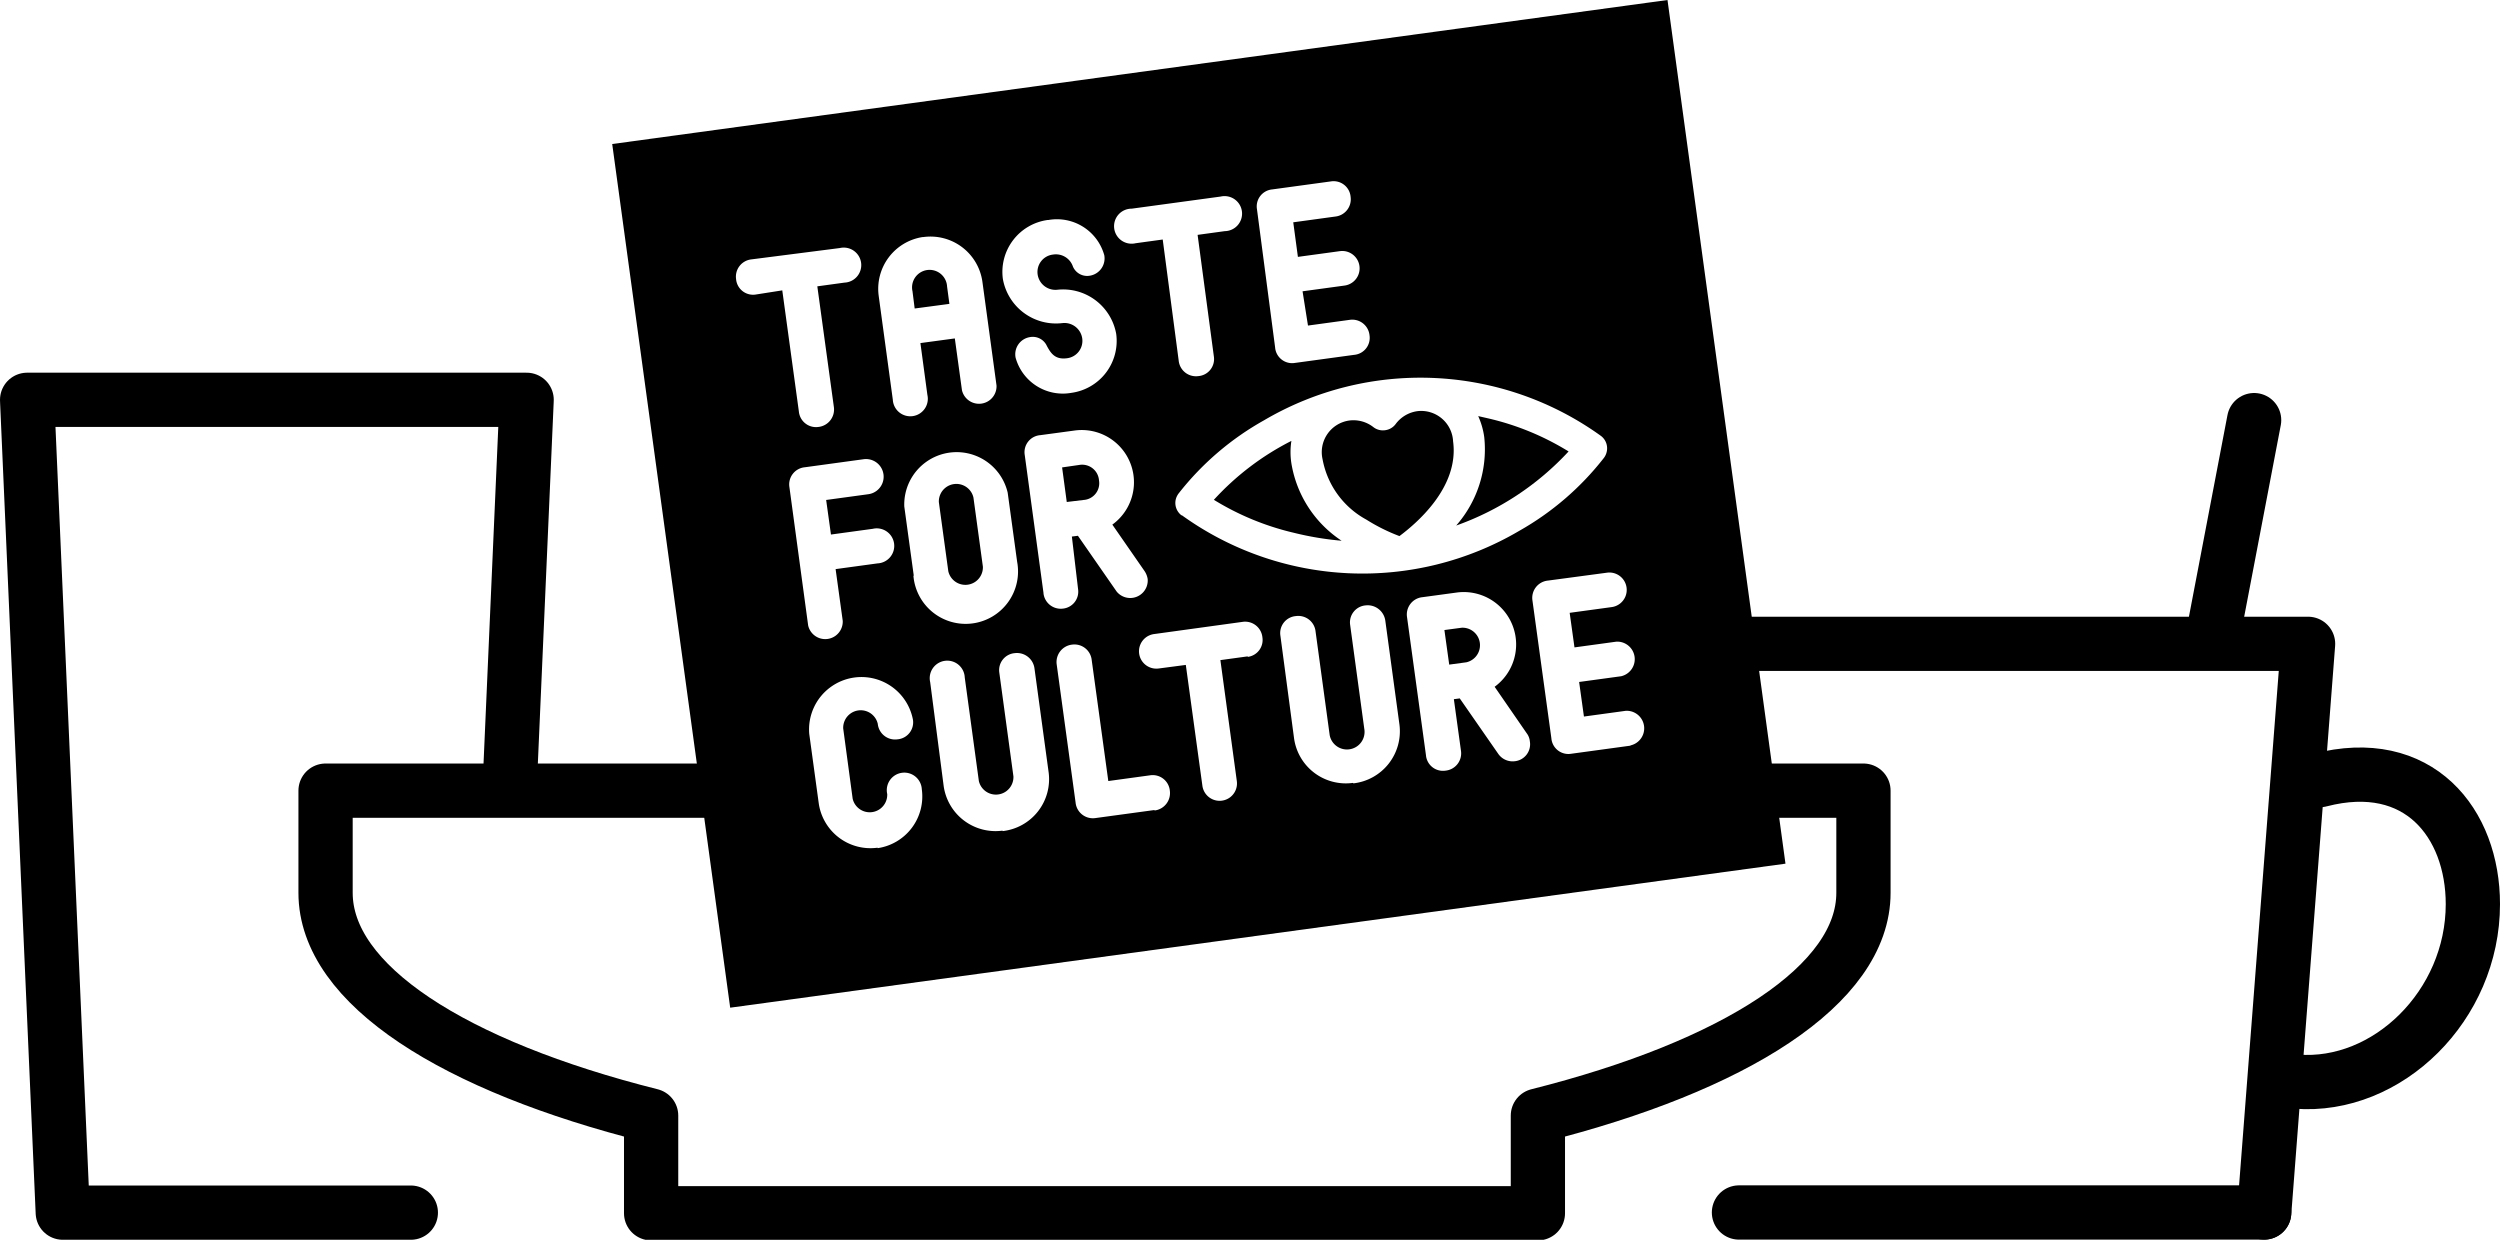 <svg id="Layer_1" data-name="Layer 1" xmlns="http://www.w3.org/2000/svg" viewBox="0 0 161.26 79.97"><defs><style>.cls-1{fill:none;stroke:#000;stroke-linecap:round;stroke-linejoin:round;stroke-width:3.5px;}</style></defs><title>korundi_kitchencafe_lounassopimus_musta</title><path class="cls-1" d="M47.47,51H21l0,6.59c0,5.94,8.31,11.18,21,14.37v6.3h57.2v-6.3c12.68-3.19,21-8.43,21-14.37l0-6.59h-8.09"/><line class="cls-1" x1="145.4" y1="27.1" x2="142.82" y2="40.6"/><path class="cls-1" d="M149.64,50.32c6.39-1.66,9.87,2.79,9.87,8,0,6.55-5.52,11.91-11.38,11.45"/><polyline class="cls-1" points="146.05 78.21 148.88 41.53 109.34 41.53 109.99 49.97"/><line class="cls-1" x1="112.17" y1="78.21" x2="146.05" y2="78.21"/><polyline class="cls-1" points="32.91 49.97 33.97 25.79 1.75 25.79 4.05 78.22 26.5 78.22"/><path d="M83.3,29.89a4.68,4.68,0,0,1,0-1.45,17.45,17.45,0,0,0-5,3.8,17.38,17.38,0,0,0,5.13,2.12,19.8,19.8,0,0,0,3.11.52A7.41,7.41,0,0,1,83.3,29.89Z"/><path d="M63.4,36.55l-.61-4.46a1.13,1.13,0,0,0-2.23.3l.61,4.46a1.13,1.13,0,0,0,2.23-.3Z"/><path d="M101.18,29.12A17.27,17.27,0,0,0,96.05,27l-.7-.16a4.88,4.88,0,0,1,.39,1.36,7.45,7.45,0,0,1-1.81,5.7A18.15,18.15,0,0,0,101.18,29.12Z"/><path d="M91.44,26.52a2.1,2.1,0,0,0-1.42.84,1,1,0,0,1-.67.39h0a1,1,0,0,1-.75-.19A2.09,2.09,0,0,0,87,27.13a2.06,2.06,0,0,0-1.69,2.49,5.58,5.58,0,0,0,2.83,3.9,11.73,11.73,0,0,0,2.13,1.06c1-.75,3.87-3.1,3.46-6.11A2.06,2.06,0,0,0,91.44,26.52Z"/><path d="M107.56,0,39.49,9.29,47.1,65l68.07-9.29ZM82.05,12.22l3.81-.52a1.1,1.1,0,0,1,1.26,1,1.12,1.12,0,0,1-1,1.27l-2.7.37.3,2.23,2.71-.37a1.12,1.12,0,1,1,.3,2.22l-2.71.37L84.37,21l2.7-.37a1.12,1.12,0,0,1,1.27,1,1.1,1.1,0,0,1-1,1.26l-3.81.52a1.1,1.1,0,0,1-1.28-1L81.08,13.5A1.1,1.1,0,0,1,82.05,12.22ZM73,13.46l5.73-.78A1.13,1.13,0,1,1,79,14.91l-1.75.24L78.3,23a1.1,1.1,0,0,1-1,1.26,1.12,1.12,0,0,1-1.27-1L75,15.45l-1.75.24A1.13,1.13,0,1,1,73,13.46Zm-5.37.73a3.17,3.17,0,0,1,3.6,2.27,1.13,1.13,0,0,1-.91,1.32,1,1,0,0,1-1.11-.58,1.16,1.16,0,0,0-1.28-.78,1.13,1.13,0,0,0-1,1.27,1.16,1.16,0,0,0,1.27,1A3.48,3.48,0,0,1,72,21.54a3.38,3.38,0,0,1-2.89,3.8,3.16,3.16,0,0,1-3.6-2.27,1.12,1.12,0,0,1,.9-1.32,1,1,0,0,1,1.12.57c.24.44.51.89,1.28.79a1.13,1.13,0,0,0,1-1.27,1.16,1.16,0,0,0-1.27-1A3.48,3.48,0,0,1,64.69,18,3.38,3.38,0,0,1,67.58,14.19Zm-8.06,1.1a3.38,3.38,0,0,1,3.8,2.89l.91,6.69a1.13,1.13,0,0,1-2.23.3l-.46-3.34-2.22.3.45,3.34a1.13,1.13,0,1,1-2.23.31l-.91-6.69A3.38,3.38,0,0,1,59.52,15.29ZM48.74,19a1.1,1.1,0,0,1-1.26-1,1.12,1.12,0,0,1,1-1.27L54.17,16a1.13,1.13,0,1,1,.3,2.23l-1.75.24,1.07,7.8a1.13,1.13,0,0,1-1,1.27,1.11,1.11,0,0,1-1.26-1l-1.07-7.81Zm2.18,12.42a1.11,1.11,0,0,1,1-1.28l3.8-.52A1.13,1.13,0,1,1,56,31.88l-2.71.37.31,2.23,2.7-.37a1.13,1.13,0,1,1,.31,2.23l-2.71.37.46,3.34a1.13,1.13,0,0,1-2.23.3Zm5.69,23.26a3.37,3.37,0,0,1-3.8-2.88l-.61-4.46a3.38,3.38,0,0,1,6.69-.91,1.1,1.1,0,0,1-1,1.26,1.12,1.12,0,0,1-1.27-1,1.13,1.13,0,0,0-2.23.3L55,51.52a1.13,1.13,0,0,0,2.23-.3,1.13,1.13,0,1,1,2.23-.31A3.37,3.37,0,0,1,56.61,54.71Zm2.33-17.56-.61-4.45A3.38,3.38,0,0,1,65,31.78l.61,4.46a3.38,3.38,0,1,1-6.69.91Zm5.73,16.46a3.38,3.38,0,0,1-3.8-2.88L60,44a1.13,1.13,0,1,1,2.23-.3l.91,6.68a1.13,1.13,0,0,0,2.23-.3l-.91-6.69a1.1,1.1,0,0,1,1-1.26,1.14,1.14,0,0,1,1.27,1l.91,6.68A3.37,3.37,0,0,1,64.67,53.61Zm2.64-15.33-1.21-8.9a1.1,1.1,0,0,1,1-1.28l2.22-.3a3.37,3.37,0,0,1,2.43,6.07l2.08,3a1.27,1.27,0,0,1,.2.51,1.13,1.13,0,0,1-2,.81l-2.5-3.6-.39.05L69.54,38a1.1,1.1,0,0,1-1,1.26A1.12,1.12,0,0,1,67.31,38.28Zm7.16,14-3.82.52a1.12,1.12,0,0,1-1.27-1l-1.22-8.92a1.13,1.13,0,0,1,1-1.27,1.12,1.12,0,0,1,1.26,1l1.07,7.8,2.7-.37a1.11,1.11,0,0,1,1.27,1A1.13,1.13,0,0,1,74.47,52.28Zm6-9.91-1.75.24,1.06,7.8a1.12,1.12,0,1,1-2.22.31l-1.07-7.8-1.75.23a1.12,1.12,0,1,1-.3-2.22l5.73-.79a1.12,1.12,0,0,1,1.26,1A1.1,1.1,0,0,1,80.5,42.37Zm6.8,8.16a3.37,3.37,0,0,1-3.8-2.89L82.59,41a1.1,1.1,0,0,1,1-1.26,1.12,1.12,0,0,1,1.27,1l.91,6.68A1.13,1.13,0,1,0,88,47l-.91-6.69a1.1,1.1,0,0,1,1-1.26,1.15,1.15,0,0,1,1.27,1l.91,6.69A3.38,3.38,0,0,1,87.3,50.53ZM76.21,33.24a1,1,0,0,1-.36-1.06,1.07,1.07,0,0,1,.2-.38,18.38,18.38,0,0,1,5.47-4.68,19.91,19.91,0,0,1,21.75,1,1,1,0,0,1,.36,1.06,1,1,0,0,1-.19.38A18.38,18.38,0,0,1,98,34.24a19.93,19.93,0,0,1-21.76-1ZM97.73,49.1a1.13,1.13,0,0,1-1.07-.45l-2.5-3.6-.38.05.46,3.34a1.12,1.12,0,0,1-1,1.27,1.1,1.1,0,0,1-1.26-1l-1.22-8.9a1.12,1.12,0,0,1,1-1.29l2.21-.3a3.38,3.38,0,0,1,2.44,6.08l2.07,3a1,1,0,0,1,.2.51A1.1,1.1,0,0,1,97.73,49.1Zm7.43-1-3.81.52a1.1,1.1,0,0,1-1.28-1l-1.22-8.88a1.12,1.12,0,0,1,1-1.29l3.81-.51a1.12,1.12,0,1,1,.3,2.22l-2.71.37.31,2.23,2.7-.37a1.13,1.13,0,0,1,.31,2.23l-2.71.37.31,2.23,2.7-.37a1.13,1.13,0,0,1,.31,2.23Z"/><path d="M69.89,32.25a1.08,1.08,0,0,0,1-1.26,1.09,1.09,0,0,0-1.27-1l-1.11.16.3,2.23Z"/><path d="M61.24,19.6l-.15-1.12a1.13,1.13,0,1,0-2.23.31L59,19.9Z"/><path d="M94.29,40.49l-1.12.15.31,2.23,1.11-.15a1.13,1.13,0,0,0-.3-2.23Z"/></svg>